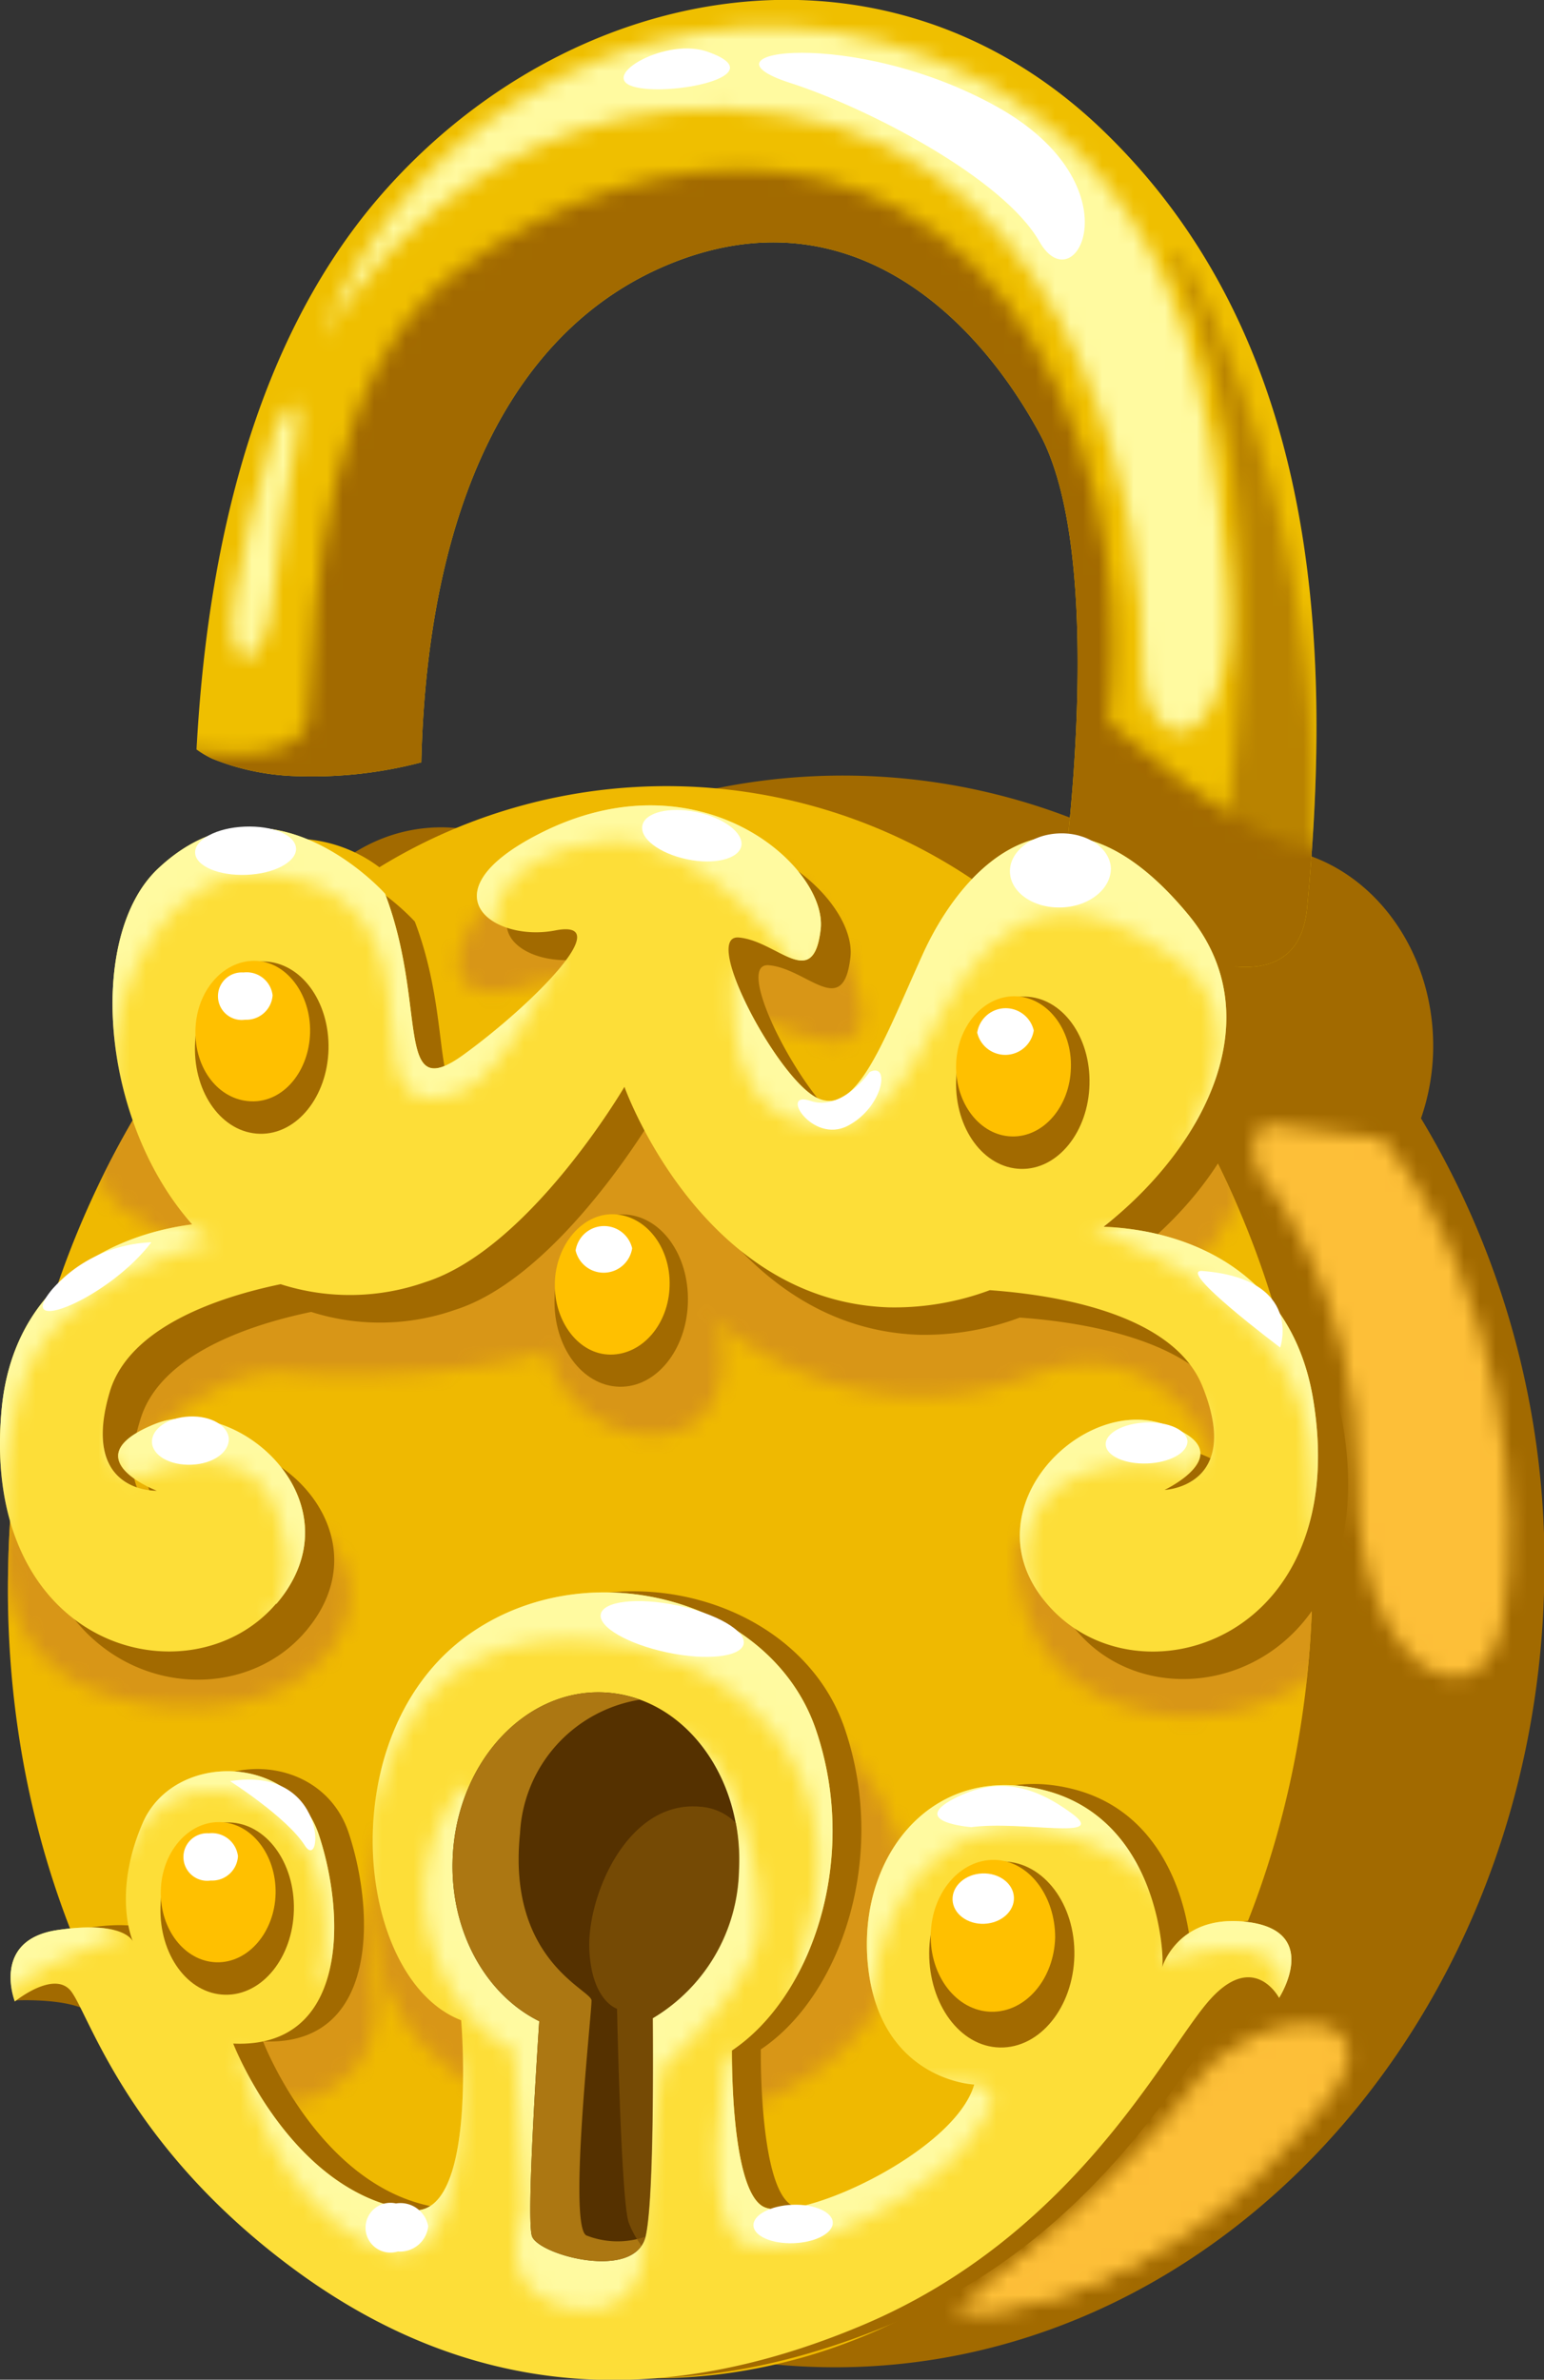 <svg xmlns="http://www.w3.org/2000/svg" xmlns:xlink="http://www.w3.org/1999/xlink" viewBox="0 0 98.04 151.08"><rect x="0" y="0" width="98.04" height="151.08" fill="#333333" stroke="none"/><defs><style>.cls-1{fill:#6b6c6e;}.cls-2{fill:#fff;}.cls-3{fill:url(#linear-gradient);}.cls-4{fill:#a1a3a5;}.cls-5{fill:url(#linear-gradient-2);}.cls-24,.cls-6{opacity:0.7;}.cls-6{fill:url(#linear-gradient-3);}.cls-7{fill:url(#linear-gradient-4);}.cls-8{fill:#b3b5b7;}.cls-9{fill:#a26a00;}.cls-10{mask:url(#mask);}.cls-11{fill:#fdbf38;}.cls-12{fill:#efbf00;}.cls-13{mask:url(#mask-2);}.cls-14{mask:url(#mask-3);}.cls-15{fill:#fffaa0;}.cls-16{fill:#efb901;}.cls-17{mask:url(#mask-4);}.cls-18{fill:#d89617;}.cls-19{fill:#fdde38;}.cls-20{mask:url(#mask-5);}.cls-21{fill:#553100;}.cls-22{fill:#ac7712;}.cls-23{fill:#ffc000;}.cls-24{fill:#845508;}</style><linearGradient id="linear-gradient" x1="113.41" y1="87.01" x2="114.94" y2="120.63" gradientTransform="translate(-30.14 -11.72) rotate(-2.24)" gradientUnits="userSpaceOnUse"><stop offset="0" stop-color="#fff"/><stop offset="1"/></linearGradient><linearGradient id="linear-gradient-2" x1="89.51" y1="71.61" x2="112.94" y2="71.61" xlink:href="#linear-gradient"/><linearGradient id="linear-gradient-3" x1="106.41" y1="70.12" x2="107.78" y2="32.38" xlink:href="#linear-gradient"/><linearGradient id="linear-gradient-4" x1="87.79" y1="24.22" x2="76.33" y2="49.43" xlink:href="#linear-gradient"/><mask id="mask" x="8.47" y="49.2" width="89.57" height="101.1" maskUnits="userSpaceOnUse"><path class="cls-1" d="M60.44,147.07s11.28-9,15.34-14.67,13.56-5.11,8.3,1.21S73.22,145.35,60.44,147.07Z"/><path class="cls-2" d="M68.43,141.24s-9.67,5.59-5.61,5.43,12.08-3.6,10.56-5.41S68.43,141.24,68.43,141.24Z"/><path class="cls-3" d="M79.93,74.44s6.41,7.39,6.28,19.63,8,15.9,9.21,8.82.09-21.11-7.62-30.6l-7.38-.93S78.92,72,79.93,74.44Z"/></mask><mask id="mask-2" x="11.26" y="0" width="74.26" height="70.33" maskUnits="userSpaceOnUse"><path class="cls-4" d="M15.86,52.54l-4.6-5s8.14,1.58,8.31-2.12c.39-8.07,1.1-21.83,9.35-28.12,12-9.19,30.33-10.36,38.37,7.68s-.93,34.9-.93,34.9Z"/><path class="cls-2" d="M54.5,14.41S32.31,10.23,25.21,28,24,45,24.81,41.27,30.52,11.22,54.5,14.41Z"/><path class="cls-5" d="M69,44.59s11.42,10.56,15,9S83.62,67,83.62,67s-14.13,2.39-17-1.17S56.47,41.41,69,44.59Z"/><path class="cls-6" d="M76.85,58.2a95.11,95.11,0,0,0,1.8-24.54c-.83-13.28-5.8-19.2-3.9-17.44S86.18,38.56,82.62,61,76.85,58.2,76.85,58.2Z"/></mask><mask id="mask-3" x="12.48" y="0" width="71.12" height="61.39" maskUnits="userSpaceOnUse"><path class="cls-7" d="M20.37,21.71S29.79,4.37,49.63,7.26s23.1,27.55,22.91,34.43,6.24,7.1,5.31-4.79S75,9.94,59.12,3.68,25.76,6.82,20.37,21.71Z"/><path class="cls-8" d="M17.52,27S14,38.63,14.85,40.89s2.45.06,2.73-4.69S20.55,22.32,17.52,27Z"/></mask><mask id="mask-4" x="0.37" y="49.9" width="87.18" height="101.09" maskUnits="userSpaceOnUse"><path class="cls-2" d="M8.89,91.89s4.62-5.22,9.45-4.73S33.48,87,36.15,85.09s5.79-4.58,8.18-2.15,10.87,8.29,21,4.45,12.92,8,12.92,8S83.56,89,80,85.9a32,32,0,0,0-5.67-4.13s4-3.37,4.56-6.61-1.42-7-2.12-7.25-7.48,2.35-10.43,3.16a29,29,0,0,1-13.76-.15c-5.56-1.39-6.7-7.08-3.91-6s5.59,2.07,6,0-2.91-10-6.57-9.83-13.15-1.78-16.68,1.8-3.15,7.46,2.29,5.64,1.64,6.82.75,7.54-11.16,8-13.19,8.77S12.6,69.27,9.42,70.08s-4.85,5-.87,7.14S12.17,81.9,11,82s-7.24,2.57-6.38,7.13S4.08,97.81,8.89,91.89Z"/><path class="cls-2" d="M24.7,114.9s-6,15.84,11.09,19.52,30-12.64,16-25.39Z"/><path class="cls-2" d="M20.63,116.44s5.93,10.78,1.74,15.07-8.46.79-9.48-1.93S20.63,116.44,20.63,116.44Z"/><path class="cls-2" d="M.59,96.57S-2,107.23,10.45,108.35,26.33,97.86,16.6,95.49.59,96.57.59,96.57Z"/><path class="cls-2" d="M64.63,97.74s-1.26,8.77,8,10.93,19.24-6.72,13-14.73S76,94.55,75.31,95,64.63,97.74,64.63,97.74Z"/><path class="cls-2" d="M34.27,83.79s.5,6.86,6.71,7.31,6.11-7.81,2.1-10.87S34.27,83.79,34.27,83.79Z"/></mask><mask id="mask-5" x="-3.24" y="46.73" width="89.77" height="104.35" maskUnits="userSpaceOnUse"><path class="cls-2" d="M75.26,72.32s5.06-7.53-.76-11.59-9.61-3.45-13,1-4.46,11-10.48,9.58-4.24-10.69-4.24-10.69,3.24,4.61,5.57,1.77,7.24-6.55,7.52-7.33,7.14-5.17,8.19-5.67,9.81.69,11,4.46,4.41,15,4.2,17.58S75.26,72.32,75.26,72.32Z"/><path class="cls-2" d="M69.22,78.07s13.92,4,14,15.05,4.08,2.59,3.12-2.42S83.46,78.58,82,77.26,69.22,78.07,69.22,78.07Z"/><path class="cls-2" d="M75.32,93.43a10,10,0,0,0-7.47.59c-3.59,2-3.09,6.85-1.63,9.09s-5-3.47-5.23-4.69-.35-5.19,1.72-7S71.55,87,71.55,87l4,1.67S78.33,92.09,75.32,93.43Z"/><path class="cls-2" d="M31.31,58.9c0-1.37.88-4.77,7-5.47s13.17,8.2,12.29,9.15,2.54-1.47,2.57-4.53-3.64-7-6.87-7.68S35,47.9,29.56,49.49s-.56,9-.56,9Z"/><path class="cls-2" d="M35.66,60.57s-3.52,7.78-6.54,8.82-4.13,0-4.32-4.88-2.17-8.63-8-9S7,62,7.07,68.57,4.22,58.28,4.27,55.83s.3-8.12,6.09-8.65S24.54,46,25,48.9s2.78,12.44,3,13S35.66,60.57,35.66,60.57Z"/><path class="cls-2" d="M11.7,77.71l1.88,1.15S3.27,81,1.26,88.37s-.64,11-.64,11S-2.6,87.29-2.62,86.84s-1.91-9.72,1-10.29S11.7,77.71,11.7,77.71Z"/><path class="cls-2" d="M8.51,93.9s7.21-3.5,9.11,2.24-1.11,6.62-1.11,6.62,8.49-1.71,7-8.38-2.92-8.14-4.45-8.09S1.63,89.88,8.51,93.9Z"/><path class="cls-2" d="M23.6,116.09s.95-11,11-11.9S54.83,111,51.17,123s8.24-6.28,3.19-18.24-15.18-6.75-16.09-6.72-9.81,1.53-11.85,2.07S21.88,107.21,23.6,116.09Z"/><path class="cls-2" d="M7.84,117.85s2.52-6.06,8.12-3.52,4.73,9.44,4.35,11.52,5.46-7.09,1.51-14.28-16.37-2.11-16.37-2.11Z"/><path class="cls-2" d="M55.26,127.93s0-6.88,4.65-10.28,11.69-.22,13.63,2.45l1.94,2.68s-1.46-8-3.34-9-4.49-3.27-7.92-3.14-7.73,1.68-8.37,3.08S53.51,124.33,55.26,127.93Z"/><path class="cls-2" d="M73.71,124.69s8.36-3.31,7.67,2.45,4.3-1.55,2.82-4.24S87.54,114.51,81,118,73.71,124.69,73.71,124.69Z"/><path class="cls-2" d="M7.81,122.9S-.12,125.28.2,127.79-.95,121.64-1,121s4.31-1.31,4.31-1.31Z"/><path class="cls-2" d="M15.21,130.18s1.2,7.3,6.4,11.22,7.6.85,7.69-8.56S19.77,135.51,15.21,130.18Z"/><path class="cls-2" d="M46.18,130.35s-2.3,11.56,1.63,12.32,11.55-3.89,13.51-6.49,3.26-4.49-2.67-3.8S46.18,130.35,46.18,130.35Z"/><path class="cls-2" d="M29.46,113.34a10.74,10.74,0,0,0-2.14,9.72c1.59,5.67,5.32,7.13,5.32,7.13l.62,10.07s-1.47,3.5.67,5.25,7,2,7-3.26a67.42,67.42,0,0,1,1.17-11.05s4-3.37,5.69-7.11-2.12-19.18-8.51-12.28S29.46,113.34,29.46,113.34Z"/></mask></defs><title>Panel-2_icon</title><g id="Layer_2" data-name="Layer 2"><g id="Design"><path class="cls-9" d="M90.23,71A14,14,0,0,0,91,66.76c.17-7.05-4.76-12.89-11-13a10.37,10.37,0,0,0-5.43,1.42,40.24,40.24,0,0,0-40.69-.82,10.31,10.31,0,0,0-5.57-1.83C22,52.35,16.84,57.94,16.68,65a14,14,0,0,0,.7,4.75A54.84,54.84,0,0,0,8.49,98.68c-.67,27.91,18.84,51,43.56,51.6s45.31-21.56,46-49.47A54.79,54.79,0,0,0,90.23,71Z"/><g class="cls-10"><path class="cls-11" d="M90.23,71A14,14,0,0,0,91,66.76c.17-7.05-4.76-12.89-11-13a10.37,10.37,0,0,0-5.43,1.42,40.24,40.24,0,0,0-40.69-.82,10.31,10.31,0,0,0-5.57-1.83C22,52.35,16.84,57.94,16.68,65a14,14,0,0,0,.7,4.75A54.84,54.84,0,0,0,8.49,98.68c-.67,27.91,18.84,51,43.56,51.6s45.31-21.56,46-49.47A54.79,54.79,0,0,0,90.23,71Z"/></g><path class="cls-12" d="M69.74,8C55.83-5.07,35.91-1.11,24.16,12.42c-8.68,10-11.1,24.28-11.68,35.16h0a5.91,5.91,0,0,0,1,.59,15.47,15.47,0,0,0,5.5,1.11,27.23,27.23,0,0,0,7.77-.88c.39-16.25,5.78-27.55,15.77-31.64C53.31,12.34,61.54,19.31,66,27.5s1.41,29,1.41,29S82.16,66.73,83,57.61C84.64,40.47,83.66,21.14,69.74,8Z"/><g class="cls-13"><path class="cls-9" d="M69.74,8C55.83-5.07,35.91-1.11,24.16,12.42c-8.68,10-11.1,24.28-11.68,35.16h0a5.91,5.91,0,0,0,1,.59,15.47,15.47,0,0,0,5.5,1.11,27.23,27.23,0,0,0,7.77-.88c.39-16.25,5.78-27.55,15.77-31.64C53.31,12.34,61.54,19.31,66,27.5s1.41,29,1.41,29S82.16,66.73,83,57.61C84.64,40.47,83.66,21.14,69.74,8Z"/></g><g class="cls-14"><path class="cls-15" d="M69.74,8C55.83-5.07,35.91-1.11,24.16,12.42c-8.68,10-11.1,24.28-11.68,35.16h0a5.91,5.91,0,0,0,1,.59,15.47,15.47,0,0,0,5.5,1.11,27.23,27.23,0,0,0,7.77-.88c.39-16.25,5.78-27.55,15.77-31.64C53.31,12.34,61.54,19.31,66,27.5s1.41,29,1.41,29S82.16,66.73,83,57.61C84.64,40.47,83.66,21.14,69.74,8Z"/></g><path class="cls-2" d="M50.16,5.26C55.08,6.84,63.7,11.3,66,15.34s6.28-3.61-2.78-8.61S43.81,3.21,50.16,5.26Z"/><path class="cls-2" d="M45,3.31c-2.62-1-7,1.5-4.81,2.18S49.23,4.83,45,3.31Z"/><path class="cls-16" d="M76.16,71.63a15.43,15.43,0,0,0,.71-4.24c.17-7-4.38-12.88-10.15-13a8.92,8.92,0,0,0-5,1.42,34.84,34.84,0,0,0-37.63-.75,9,9,0,0,0-5.15-1.81C13.14,53.1,8.32,58.71,8.15,65.75a15.39,15.39,0,0,0,.64,4.76A58.27,58.27,0,0,0,.52,99.46c-.66,27.91,17.33,51,40.2,51.52s41.94-21.64,42.6-49.55A58,58,0,0,0,76.16,71.63Z"/><g class="cls-17"><path class="cls-18" d="M76.16,71.63a15.43,15.43,0,0,0,.71-4.24c.17-7-4.38-12.88-10.15-13a8.92,8.92,0,0,0-5,1.42,34.84,34.84,0,0,0-37.63-.75,9,9,0,0,0-5.15-1.81C13.14,53.1,8.32,58.71,8.15,65.75a15.39,15.39,0,0,0,.64,4.76A58.27,58.27,0,0,0,.52,99.46c-.66,27.91,17.33,51,40.2,51.52s41.94-21.64,42.6-49.55A58,58,0,0,0,76.16,71.63Z"/></g><path class="cls-9" d="M31.11,128.18c-6.83-2.63-8.37-18.48.72-24.64,7.61-5.17,19-2,21.8,6.18s-.25,17-5.32,20.39c0,0-.12,8.57,1.92,9.87s12.25-3.39,13.46-7.72c0,0-5.82-.23-6.71-7.23s3.92-13.3,11.18-11.44,7.6,10.56,7.47,11.17.63-3.39,5.4-2.81,2,4.82,2,4.82-1.65-3.15-4.58.33S69.88,142,56.64,147.53,31.43,152,20.57,144,7.06,129.2,6,128s-5-1-5-1a5.2,5.2,0,0,1,4.56-4.61c4.26-.63,4.77.73,4.77.73s-1.34-3,.62-7.52,9.46-4.5,11.2.79,1.75,13.54-5.45,13.21c0,0,3.65,9.51,11.27,10.57C32.22,140.83,31.11,128.18,31.11,128.18Z"/><path class="cls-9" d="M85.27,90.47C83.93,82.65,77.64,79.88,72,79.64c6.63-5.23,10.62-13.45,5.4-19.78C69.24,50,63,56.75,60.5,62.35s-4.19,10.26-6.68,9.13-7.44-10.41-5-10.2,4.73,3.48,5.18-.51-7.78-11.32-18-6c-7.16,3.72-2.79,6.84,1.15,6.07s-1.34,4.64-5.81,7.88-2.25-3-5-10.21c0,0-7.36-8.27-14.44-1.57-4.51,4.27-3.65,16,2.19,22.56-5.55.75-11.43,4-12.14,11.8-1.4,15.29,12,18.65,17.44,12.29S16.92,90,11.69,92.19s.16,4.21.16,4.21-5,.19-2.91-6.37c1.27-4,6.77-5.9,10.82-6.74a14.42,14.42,0,0,0,9.13-.13c6.65-2.1,12.67-12.42,12.67-12.42s4.81,13.57,16.76,14a17.3,17.3,0,0,0,6.43-1.09c3.94.28,11.61,1.41,13.5,6.1,2.58,6.38-2.4,6.58-2.4,6.58s5.23-2.48-.16-4.21-12.74,6-6.85,11.93S87.85,105.6,85.27,90.47Z"/><path class="cls-19" d="M81.22,126.84s-1.66-3.15-4.58.33S68.05,142,54.81,147.6s-25.21,4.5-36.08-3.49S5.55,127.5,4.43,126.32s-3.49.75-3.49.75-1.53-3.92,2.73-4.54,4.77.73,4.77.73-1.34-3,.62-7.52,9.46-4.5,11.2.79,1.75,13.54-5.45,13.21c0,0,3.65,9.51,11.27,10.57,4.3.6,3.2-12.05,3.2-12.05-6.83-2.64-8.37-18.49.72-24.65,7.61-5.17,19-2,21.8,6.18s-.25,17-5.32,20.39c0,0-.12,8.57,1.91,9.87s12.26-3.39,13.47-7.71c0,0-5.82-.23-6.71-7.24s3.92-13.3,11.18-11.44,7.6,10.56,7.47,11.18.63-3.4,5.39-2.82S81.22,126.84,81.22,126.84Zm-63.68-25C23,95.43,15,88.28,9.78,90.43s.17,4.21.17,4.21S5,94.83,7,88.27c1.27-4,6.76-5.9,10.82-6.74A14.42,14.42,0,0,0,27,81.4C33.63,79.3,39.65,69,39.65,69s4.82,13.58,16.76,14a17.35,17.35,0,0,0,6.44-1.09c3.94.28,11.61,1.41,13.5,6.1,2.58,6.38-2.4,6.58-2.4,6.58s5.22-2.48-.17-4.21-12.73,6-6.85,11.93,19,1.53,16.43-13.6C82,80.89,75.73,78.12,70.08,77.88c6.63-5.23,10.61-13.45,5.39-19.79-8.14-9.87-14.34-3.11-16.88,2.5s-4.18,10.26-6.67,9.13-7.44-10.42-5-10.2S51.65,63,52.11,59s-7.78-11.32-18-6c-7.16,3.72-2.8,6.84,1.15,6.07s-1.35,4.64-5.81,7.88-2.26-3-5-10.21c0,0-7.35-8.27-14.43-1.58-4.51,4.27-3.66,16,2.18,22.57C6.7,78.46.81,81.73.1,89.51-1.3,104.8,12.14,108.16,17.54,101.8Z"/><g class="cls-20"><path class="cls-15" d="M81.22,126.84s-1.66-3.15-4.58.33S68.05,142,54.81,147.6s-25.21,4.5-36.08-3.49S5.55,127.5,4.43,126.32s-3.49.75-3.49.75-1.53-3.92,2.73-4.54,4.77.73,4.77.73-1.34-3,.62-7.52,9.46-4.5,11.2.79,1.75,13.54-5.45,13.21c0,0,3.65,9.51,11.27,10.57,4.3.6,3.2-12.05,3.2-12.05-6.83-2.64-8.37-18.49.72-24.65,7.61-5.17,19-2,21.8,6.18s-.25,17-5.32,20.39c0,0-.12,8.57,1.91,9.87s12.26-3.39,13.47-7.71c0,0-5.82-.23-6.71-7.24s3.92-13.3,11.18-11.44,7.6,10.56,7.47,11.18.63-3.4,5.39-2.82S81.22,126.84,81.22,126.84Zm-63.68-25C23,95.43,15,88.28,9.78,90.43s.17,4.21.17,4.21S5,94.83,7,88.27c1.27-4,6.76-5.9,10.82-6.74A14.42,14.42,0,0,0,27,81.4C33.63,79.3,39.65,69,39.65,69s4.82,13.58,16.76,14a17.35,17.35,0,0,0,6.44-1.09c3.94.28,11.61,1.41,13.5,6.1,2.58,6.38-2.4,6.58-2.4,6.58s5.22-2.48-.17-4.21-12.73,6-6.85,11.93,19,1.53,16.43-13.6C82,80.89,75.73,78.12,70.08,77.88c6.63-5.23,10.61-13.45,5.39-19.79-8.14-9.87-14.34-3.11-16.88,2.5s-4.18,10.26-6.67,9.13-7.44-10.42-5-10.2S51.65,63,52.11,59s-7.78-11.32-18-6c-7.16,3.72-2.8,6.84,1.15,6.07s-1.35,4.64-5.81,7.88-2.26-3-5-10.21c0,0-7.35-8.27-14.43-1.58-4.51,4.27-3.66,16,2.18,22.57C6.7,78.46.81,81.73.1,89.51-1.3,104.8,12.14,108.16,17.54,101.8Z"/></g><path class="cls-21" d="M38.39,107.45c-5-.26-9.33,4.38-9.64,10.37-.24,4.7,2.07,8.81,5.49,10.5-.34,5.26-.78,12.9-.45,13.68.51,1.2,6.53,2.8,7.19,0,.49-2.07.49-10,.46-13.87a11.2,11.2,0,0,0,5.47-9.39C47.22,112.77,43.41,107.71,38.39,107.45Z"/><path class="cls-22" d="M40.62,107.91a7.9,7.9,0,0,0-2.23-.46c-5-.26-9.33,4.38-9.64,10.37-.24,4.7,2.07,8.81,5.49,10.5-.34,5.26-.78,12.9-.45,13.68.51,1.2,6.53,2.8,7.19,0a5.4,5.4,0,0,1-3.75-.08c-1.17-.64.36-14.24.33-14.92s-5.37-2.55-4.54-10.61A9.06,9.06,0,0,1,40.62,107.91Z"/><path class="cls-9" d="M68.22,124.17c-.08,3.28-2.2,5.88-4.74,5.82S59,127.23,59,124s2.2-5.88,4.74-5.82S68.29,120.9,68.22,124.17Z"/><path class="cls-23" d="M67,123c-.07,2.66-1.89,4.77-4.07,4.72s-3.89-2.25-3.83-4.91,1.88-4.78,4.06-4.73S67,120.37,67,123Z"/><ellipse class="cls-2" cx="62.43" cy="120.54" rx="1.95" ry="1.6" transform="translate(-4.66 2.53) rotate(-2.24)"/><path class="cls-9" d="M18.66,121.27c-.07,3-2,5.42-4.37,5.37s-4.18-2.55-4.1-5.57,2-5.43,4.36-5.37S18.73,118.25,18.66,121.27Z"/><path class="cls-23" d="M17.5,120.22c-.06,2.45-1.74,4.41-3.75,4.36s-3.6-2.08-3.54-4.54,1.74-4.4,3.75-4.36S17.55,117.76,17.5,120.22Z"/><path class="cls-2" d="M15.11,117.84a1.64,1.64,0,0,1-1.73,1.55,1.51,1.51,0,1,1-.12-3A1.67,1.67,0,0,1,15.11,117.84Z"/><path class="cls-9" d="M43.68,82.67c-.07,3-2,5.43-4.36,5.37s-4.18-2.55-4.11-5.57,2-5.42,4.37-5.37S43.76,79.65,43.68,82.67Z"/><path class="cls-23" d="M42.52,81.62C42.46,84.08,40.78,86,38.77,86s-3.59-2.08-3.54-4.53S37,77,39,77.09,42.58,79.16,42.52,81.62Z"/><path class="cls-2" d="M40.14,79.25a1.83,1.83,0,0,1-3.59.14,1.83,1.83,0,0,1,3.59-.14Z"/><path class="cls-9" d="M69.18,68.84c-.07,3-2,5.43-4.36,5.37s-4.18-2.55-4.11-5.57,2-5.42,4.37-5.37S69.26,65.82,69.18,68.84Z"/><path class="cls-23" d="M68,67.79c-.06,2.46-1.74,4.41-3.75,4.36s-3.59-2.08-3.54-4.53,1.74-4.41,3.75-4.37S68.08,65.33,68,67.79Z"/><path class="cls-2" d="M65.64,65.42a1.83,1.83,0,0,1-3.59.14,1.83,1.83,0,0,1,3.59-.14Z"/><path class="cls-9" d="M20.86,66.61c-.07,3-2,5.43-4.37,5.37s-4.18-2.55-4.11-5.57,2-5.42,4.37-5.37S20.93,63.59,20.86,66.61Z"/><path class="cls-23" d="M19.69,65.56C19.63,68,18,70,15.94,69.92s-3.59-2.07-3.53-4.53S14.14,61,16.15,61,19.75,63.1,19.69,65.56Z"/><path class="cls-2" d="M17.31,63.19a1.67,1.67,0,0,1-1.74,1.55,1.51,1.51,0,1,1-.11-3A1.66,1.66,0,0,1,17.31,63.19Z"/><path class="cls-24" d="M44.42,114.7c-4.6-.39-7.12,5.67-7,9s1.76,3.83,1.76,3.83.26,12.5.76,13.62a6,6,0,0,0,.79,1.42A1.77,1.77,0,0,0,41,142c.49-2.07.49-10,.46-13.87a11.2,11.2,0,0,0,5.47-9.39,12.44,12.44,0,0,0-.2-3A3.52,3.52,0,0,0,44.42,114.7Z"/><path class="cls-2" d="M70.54,55.13c0,1.3-1.35,2.41-3.12,2.48s-3.24-.93-3.29-2.23,1.34-2.4,3.11-2.47S70.49,53.84,70.54,55.13Z"/><path class="cls-2" d="M18.8,53.89c0,.84-1.38,1.58-3.15,1.65s-3.23-.56-3.26-1.4,1.37-1.59,3.15-1.66S18.77,53,18.8,53.89Z"/><path class="cls-2" d="M47.07,53.72c-.18.82-1.72,1.2-3.46.83s-3-1.32-2.82-2.15,1.72-1.2,3.45-.84S47.24,52.89,47.07,53.72Z"/><path class="cls-2" d="M47.22,104.37c-.18.83-2.35,1.07-4.85.54s-4.4-1.62-4.22-2.44,2.34-1.07,4.84-.55S47.39,103.54,47.22,104.37Z"/><path class="cls-2" d="M14.61,113.08s3.61,2.3,4.75,4.09S20.85,112.07,14.61,113.08Z"/><path class="cls-2" d="M61.68,116c3.19-.43,8.75.88,6.39-.86s-4.69-2.42-7.53-.93S61.68,116,61.68,116Z"/><path class="cls-2" d="M55.22,68.06s-1.74,2.52-3.76,1.83.11,2.75,2.36,1.59S56.57,67.4,55.22,68.06Z"/><path class="cls-2" d="M76.35,80.69c-1.73-.14,4.94,4.86,4.94,4.86S82.8,81.21,76.35,80.69Z"/><path class="cls-2" d="M75.4,91.51c0,.72-1.11,1.34-2.54,1.4s-2.62-.48-2.65-1.2,1.11-1.34,2.54-1.4S75.37,90.79,75.4,91.51Z"/><path class="cls-2" d="M14.53,91.37c0,.84-1,1.57-2.38,1.62s-2.47-.59-2.5-1.43,1-1.57,2.38-1.63S14.5,90.52,14.53,91.37Z"/><ellipse class="cls-2" cx="50.35" cy="141.2" rx="2.52" ry="1.22" transform="translate(-5.47 2.07) rotate(-2.24)"/><path class="cls-2" d="M27.19,141.34a1.8,1.8,0,0,1-1.93,1.6,1.58,1.58,0,1,1-.12-3.05A1.79,1.79,0,0,1,27.19,141.34Z"/><path class="cls-2" d="M9.61,78.87a8.85,8.85,0,0,0-6.31,3C.82,84.87,6.85,82.49,9.61,78.87Z"/></g></g></svg>
